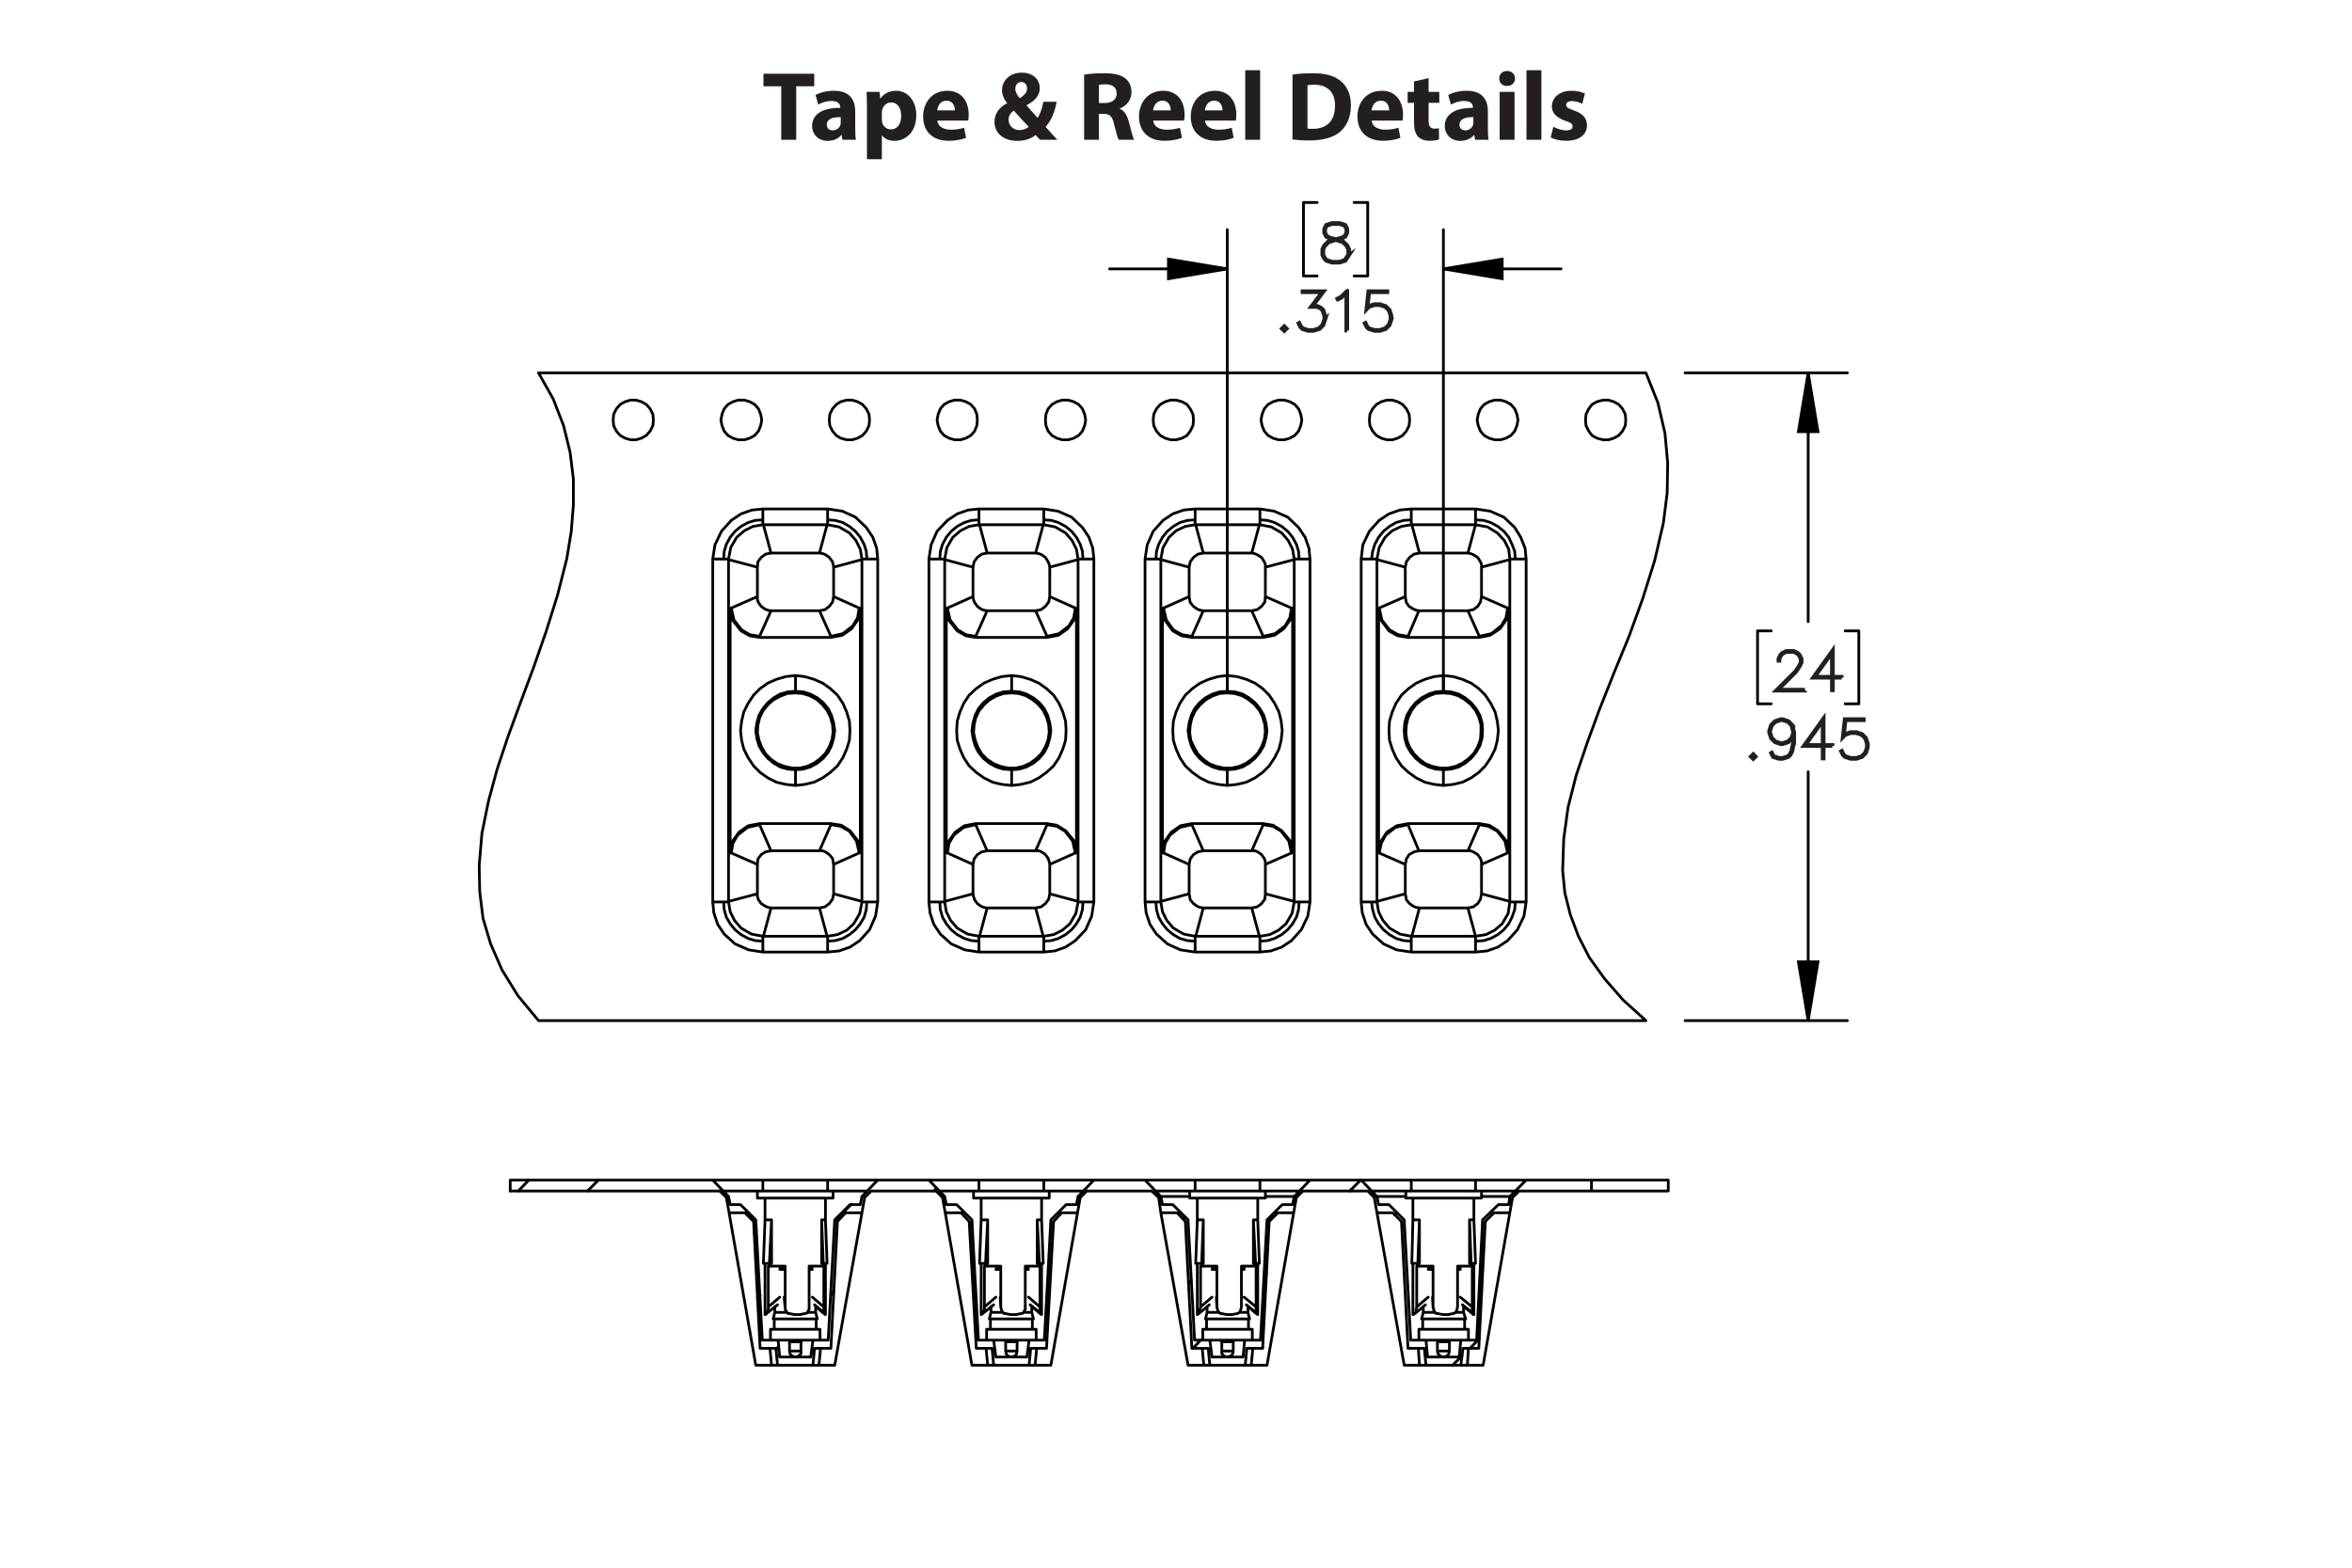 <?xml version="1.0" encoding="UTF-8"?><svg id="Layer_1" xmlns="http://www.w3.org/2000/svg" viewBox="0 0 432 288"><defs><style>.cls-1{fill:#231f20;}.cls-2{stroke-width:.5px;}.cls-2,.cls-3{stroke-linecap:round;stroke-linejoin:round;}.cls-2,.cls-3,.cls-4{fill:none;stroke:#000;}.cls-5{stroke:#231f20;stroke-width:.7px;}.cls-5,.cls-4{stroke-miterlimit:10;}.cls-3,.cls-4{stroke-width:.51px;}</style></defs><path class="cls-1" d="M143.489,15.849h-3.259v-2.305h9.327v2.305h-3.313v9.831h-2.754v-9.831Z"/><path class="cls-1" d="M154.74,25.68l-.162-.882h-.054c-.576.702-1.477,1.081-2.521,1.081-1.783,0-2.845-1.296-2.845-2.701,0-2.287,2.053-3.385,5.168-3.367v-.126c0-.468-.252-1.134-1.602-1.134-.9,0-1.855.306-2.431.666l-.504-1.765c.612-.342,1.818-.774,3.421-.774,2.935,0,3.871,1.728,3.871,3.799v3.061c0,.846.036,1.656.126,2.143h-2.466ZM154.416,21.52c-1.44-.018-2.557.324-2.557,1.386,0,.702.468,1.044,1.08,1.044.684,0,1.243-.45,1.422-1.008.036-.144.054-.306.054-.468v-.954Z"/><path class="cls-1" d="M159.238,19.828c0-1.152-.036-2.143-.072-2.953h2.377l.127,1.225h.036c.648-.936,1.657-1.423,2.935-1.423,1.927,0,3.655,1.675,3.655,4.483,0,3.205-2.035,4.718-3.998,4.718-1.062,0-1.891-.432-2.287-1.008h-.036v4.375h-2.737v-9.416ZM161.975,21.898c0,.216.018.414.054.576.18.738.81,1.296,1.603,1.296,1.188,0,1.891-.99,1.891-2.485,0-1.404-.63-2.466-1.855-2.466-.774,0-1.458.576-1.639,1.386-.036.144-.054.324-.054.486v1.206Z"/><path class="cls-1" d="M172.163,22.15c.09,1.135,1.206,1.675,2.485,1.675.936,0,1.692-.126,2.431-.36l.36,1.855c-.9.36-1.998.54-3.187.54-2.989,0-4.699-1.728-4.699-4.483,0-2.233,1.386-4.7,4.447-4.7,2.845,0,3.925,2.215,3.925,4.394,0,.468-.054.882-.09,1.08h-5.671ZM175.385,20.278c0-.666-.288-1.783-1.548-1.783-1.152,0-1.621,1.044-1.692,1.783h3.241Z"/><path class="cls-1" d="M191.01,25.68c-.252-.27-.504-.54-.792-.864-.792.612-1.891,1.062-3.331,1.062-2.935,0-4.231-1.747-4.231-3.439,0-1.602.918-2.754,2.305-3.475v-.072c-.522-.576-.918-1.477-.918-2.341,0-1.53,1.206-3.205,3.637-3.205,1.873,0,3.295,1.098,3.295,2.845,0,1.224-.72,2.269-2.394,3.115l-.018.072c.702.774,1.44,1.656,2.035,2.269.486-.756.864-1.873,1.026-2.953h2.449c-.324,1.837-.936,3.403-2.017,4.609.684.774,1.386,1.567,2.143,2.377h-3.187ZM188.94,23.285c-.756-.756-1.746-1.855-2.736-2.971-.504.36-.955.882-.955,1.675,0,1.026.774,1.908,2.017,1.908.72,0,1.315-.27,1.674-.612ZM186.491,16.299c0,.612.288,1.152.828,1.747.882-.612,1.332-1.081,1.332-1.783,0-.576-.342-1.206-1.062-1.206-.702,0-1.098.612-1.098,1.242Z"/><path class="cls-1" d="M199.126,13.706c.882-.144,2.196-.252,3.655-.252,1.801,0,3.061.27,3.925.954.72.576,1.116,1.422,1.116,2.539,0,1.548-1.098,2.61-2.143,2.989v.054c.846.342,1.315,1.152,1.621,2.269.378,1.368.756,2.953.99,3.421h-2.809c-.198-.342-.486-1.333-.846-2.827-.324-1.513-.847-1.927-1.963-1.945h-.828v4.771h-2.719v-11.974ZM201.845,18.928h1.08c1.369,0,2.179-.684,2.179-1.747,0-1.116-.756-1.674-2.017-1.692-.666,0-1.044.054-1.242.09v3.349Z"/><path class="cls-1" d="M211.816,22.15c.09,1.135,1.206,1.675,2.485,1.675.936,0,1.692-.126,2.431-.36l.36,1.855c-.901.36-1.999.54-3.188.54-2.989,0-4.699-1.728-4.699-4.483,0-2.233,1.386-4.7,4.447-4.7,2.845,0,3.926,2.215,3.926,4.394,0,.468-.055.882-.091,1.08h-5.671ZM215.039,20.278c0-.666-.288-1.783-1.548-1.783-1.152,0-1.621,1.044-1.692,1.783h3.241Z"/><path class="cls-1" d="M221.32,22.15c.09,1.135,1.206,1.675,2.484,1.675.936,0,1.693-.126,2.432-.36l.359,1.855c-.9.36-1.998.54-3.187.54-2.989,0-4.699-1.728-4.699-4.483,0-2.233,1.386-4.7,4.447-4.7,2.845,0,3.925,2.215,3.925,4.394,0,.468-.054.882-.09,1.08h-5.672ZM224.543,20.278c0-.666-.288-1.783-1.548-1.783-1.152,0-1.621,1.044-1.692,1.783h3.24Z"/><path class="cls-1" d="M228.718,12.896h2.736v12.784h-2.736v-12.784Z"/><path class="cls-1" d="M237.394,13.706c1.009-.162,2.323-.252,3.709-.252,2.305,0,3.8.414,4.97,1.296,1.261.936,2.053,2.431,2.053,4.573,0,2.323-.847,3.925-2.017,4.915-1.278,1.062-3.223,1.566-5.6,1.566-1.423,0-2.431-.09-3.115-.18v-11.919ZM240.148,23.609c.234.054.612.054.954.054,2.485.018,4.106-1.351,4.106-4.249.018-2.521-1.458-3.853-3.817-3.853-.612,0-1.008.054-1.242.108v7.94Z"/><path class="cls-1" d="M251.939,22.15c.09,1.135,1.206,1.675,2.484,1.675.936,0,1.692-.126,2.431-.36l.36,1.855c-.9.36-1.999.54-3.188.54-2.988,0-4.699-1.728-4.699-4.483,0-2.233,1.387-4.7,4.447-4.7,2.845,0,3.926,2.215,3.926,4.394,0,.468-.055.882-.091,1.08h-5.671ZM255.161,20.278c0-.666-.288-1.783-1.549-1.783-1.152,0-1.62,1.044-1.692,1.783h3.241Z"/><path class="cls-1" d="M262.397,14.354v2.521h1.962v2.017h-1.962v3.187c0,1.062.252,1.548,1.08,1.548.342,0,.612-.036.81-.072l.018,2.07c-.36.144-1.008.234-1.782.234-.883,0-1.621-.306-2.053-.756-.504-.522-.756-1.368-.756-2.611v-3.601h-1.171v-2.017h1.171v-1.909l2.683-.612Z"/><path class="cls-1" d="M270.947,25.68l-.162-.882h-.055c-.576.702-1.477,1.081-2.521,1.081-1.782,0-2.845-1.296-2.845-2.701,0-2.287,2.053-3.385,5.167-3.367v-.126c0-.468-.252-1.134-1.602-1.134-.9,0-1.855.306-2.432.666l-.504-1.765c.612-.342,1.818-.774,3.421-.774,2.936,0,3.871,1.728,3.871,3.799v3.061c0,.846.036,1.656.126,2.143h-2.466ZM270.623,21.52c-1.44-.018-2.557.324-2.557,1.386,0,.702.468,1.044,1.08,1.044.684,0,1.242-.45,1.422-1.008.036-.144.055-.306.055-.468v-.954Z"/><path class="cls-1" d="M278.272,14.426c0,.756-.576,1.369-1.477,1.369-.864,0-1.44-.612-1.423-1.369-.018-.792.559-1.386,1.44-1.386.883,0,1.44.594,1.459,1.386ZM275.445,25.68v-8.805h2.736v8.805h-2.736Z"/><path class="cls-1" d="M280.377,12.896h2.736v12.784h-2.736v-12.784Z"/><path class="cls-1" d="M285.309,23.285c.505.306,1.549.666,2.359.666.828,0,1.17-.288,1.17-.738s-.27-.666-1.296-1.008c-1.818-.612-2.522-1.603-2.503-2.647,0-1.638,1.404-2.881,3.583-2.881,1.026,0,1.944.234,2.484.504l-.485,1.891c-.397-.216-1.152-.504-1.909-.504-.666,0-1.044.271-1.044.72,0,.415.342.63,1.422,1.008,1.675.576,2.377,1.423,2.396,2.719,0,1.639-1.297,2.845-3.817,2.845-1.152,0-2.179-.252-2.845-.612l.485-1.962Z"/><path class="cls-5" d="M331.16,126.862h-4.941l3.523-3.505.669-1.008.332-.662v-.639l-.332-.648-.317-.321-.654-.327h-1.318l-.65.327-.322.321-.332.648v.322h-.151v-.36l.346-.71.36-.355.712-.35h1.398l.707.35.36.355.351.71v.719l-.351.695-.688,1.026-3.277,3.264h4.576v.147Z"/><path class="cls-5" d="M338.265,124.497h-1.622v2.299h-.156v-2.299h-3.477l3.633-5.066v4.911h1.622v.156ZM336.486,124.341v-4.423l-3.168,4.423h3.168Z"/><path class="cls-5" d="M322.46,138.992l-.445.435-.446-.435.446-.444.445.444ZM322.247,138.992l-.232-.231-.232.231.232.232.232-.232Z"/><path class="cls-5" d="M329.536,136.291l-.337,1.713-.351.695-.37.359-1.048.341h-.702l-1.067-.341-.351-.705.138-.081.332.653.972.326h.659l.991-.326.309-.322.332-.658.342-1.679v-1.211l-.194.582-.712.71-1.048.35h-.36l-1.048-.35-.712-.71-.346-1.045v-.359l.346-1.045.712-.705,1.048-.35h.36l1.048.35.712.705.346,1.386v1.717ZM329.385,134.583l-.332-1.315-.65-.653-.991-.327h-.322l-.991.327-.649.653-.332.984v.322l.332.988.649.648.991.331h.322l.991-.331.65-.648.332-.979Z"/><path class="cls-5" d="M336.565,137.033h-1.622v2.299h-.156v-2.299h-3.477l3.633-5.066v4.911h1.622v.156ZM334.786,136.877v-4.423l-3.168,4.423h3.168Z"/><path class="cls-5" d="M343.062,137.308l-.346,1.046-.712.705-1.048.341h-1.039l-1.048-.341-.37-.359-.341-.686.138-.076.336.667.314.322.991.326h1l.991-.326.65-.653.332-.989v-.658l-.332-.989-.65-.648-.991-.331h-1l-.991.331-.475.487.365-3.345h3.472v.156h-3.334l-.309,2.758.204-.194,1.048-.345h1.039l1.048.345.712.71.346,1.046v.7Z"/><path class="cls-5" d="M247.801,46.836l-.706,1.065-1.058.341h-1.381l-1.048-.341-.37-.359-.351-.705v-1.055l.351-.71.707-.695,1.081-.359-.731-.175-.711-.36-.355-.714v-.719l.355-.724,1.071-.35h1.381l1.066.35.36.724v.719l-.36.714-.711.36-.726.175.038.009,1.038.35.712.695.346.71v1.055ZM247.649,46.799v-.98l-.332-.648-.65-.662-1-.327-.322-.09-.318.09-1,.327-.655.662-.327.648v.98l.327.648.314.322.991.326h1.337l.982-.326.654-.97ZM247.308,42.73v-.644l-.322-.629-.973-.327h-1.337l-.973.327-.322.629v.644l.322.639.65.317.991.255.991-.255.649-.317.322-.639Z"/><path class="cls-5" d="M236.33,60.371l-.445.435-.445-.435.445-.444.445.444ZM236.117,60.371l-.232-.231-.232.231.232.232.232-.232Z"/><path class="cls-5" d="M243.402,58.687l-.346,1.046-.711.705-1.048.341h-1.038l-1.048-.341-.369-.359-.342-.686.138-.076.337.667.312.322.991.326h1l.99-.326.649-.653.332-.989v-.658l-.332-.989-.322-.307-.649-.331h-1.156l2.038-2.711h-3.579v-.156h3.892l-2.038,2.711h.882l.711.35.36.369.346,1.046v.7Z"/><path class="cls-5" d="M247.446,60.712h-.156v-6.94l-.892.904-.691.336-.076-.133.668-.34,1.038-1.027h.109v7.2Z"/><path class="cls-5" d="M255.566,58.687l-.346,1.046-.711.705-1.048.341h-1.038l-1.048-.341-.369-.359-.342-.686.138-.076.337.667.312.322.991.326h1l.99-.326.649-.653.332-.989v-.658l-.332-.989-.649-.648-.99-.331h-1l-.991.331-.474.487.364-3.345h3.471v.156h-3.333l-.308,2.758.203-.194,1.048-.345h1.038l1.048.345.711.71.346,1.046v.7Z"/><path class="cls-4" d="M265.114,49.4l10.8-1.8v3.6l-10.8-1.8M225.414,49.4l-10.8,1.8v-3.6l10.8,1.8M332.114,187.5l-1.8-10.8h3.6l-1.8,10.8M332.114,68.5l1.8,10.8h-3.6l1.8-10.8"/><line class="cls-3" x1="93.714" y1="218.8" x2="132.914" y2="218.8"/><path class="cls-3" d="M265.114,49.4h21.6M225.414,49.4h-21.6M265.114,127V42.2M225.414,127V42.2M251.214,50.7h-2.5M251.214,37.2v13.5M248.714,37.2h2.5M239.414,50.7h2.5M239.414,37.2v13.5M241.914,37.2h-2.5M332.114,187.5v-45.7M332.114,68.5v45.7M309.514,187.5h29.8M309.514,68.5h29.8M341.414,129.3h-2.5M341.414,115.9v13.4M338.914,115.9h2.5M322.814,129.3h2.5M322.814,115.9v13.4M325.314,115.9h-2.5"/><path d="M265.114,49.4l10.8-1.8v3.6M225.414,49.4l-10.8,1.8v-3.6M332.114,187.5l-1.8-10.8h3.6M332.114,68.5l1.8,10.8h-3.6"/><path class="cls-2" d="M265.114,127v.3M265.114,141.4v-.3M146.114,141.4v-.3M146.114,127v.3M225.414,127v.3M225.414,141.4v-.3M185.814,127v.3M185.814,141.4v-.3M258.214,134.6l.2,1.4.5,1.3.8,1.2,1,1,1.1.8,1.3.5,1.4.3h1.4l1.4-.3,1.3-.6,1.1-.8,1-1,.7-1.2.5-1.3.1-1.4v-1.4l-.4-1.4-.6-1.2-.9-1.1-1.1-.9-1.2-.7-1.4-.4-1.4-.1-1.4.1-1.3.5-1.2.7-1.1.9-.8,1.1-.6,1.3-.3,1.3-.1,1.4M139.114,134.6l.3,1.4.5,1.3.7,1.2,1,1,1.2.8,1.3.5,1.4.3h1.4l1.3-.3,1.3-.6,1.1-.8,1-1,.7-1.2.5-1.3.2-1.4-.1-1.4-.4-1.4-.6-1.2-.9-1.1-1-.9-1.3-.7-1.3-.4-1.4-.1-1.4.1-1.3.5-1.3.7-1,.9-.9,1.1-.6,1.3-.3,1.3-.1,1.4M218.514,134.6l.2,1.4.6,1.3.7,1.2,1,1,1.1.8,1.3.5,1.4.3h1.4l1.4-.3,1.3-.6,1.1-.8,1-1,.7-1.2.5-1.3.2-1.4-.1-1.4-.4-1.4-.6-1.2-.9-1.1-1.1-.9-1.2-.7-1.4-.4-1.4-.1-1.3.1-1.4.5-1.2.7-1,.9-.9,1.1-.6,1.3-.3,1.3-.1,1.4M178.814,134.6l.3,1.4.5,1.3.7,1.2,1,1,1.2.8,1.3.5,1.3.3h1.4l1.4-.3,1.3-.6,1.1-.8,1-1,.7-1.2.5-1.3.2-1.4-.1-1.4-.4-1.4-.6-1.2-.9-1.1-1.1-.9-1.2-.7-1.3-.4-1.4-.1-1.4.1-1.4.5-1.2.7-1,.9-.9,1.1-.6,1.3-.3,1.3-.1,1.4M258.114,109.6l.1.6.1.5.5.7.8.5.5.2.5.1M272.114,109.6l-.2,1-.5.8-.8.6-1,.2M232.414,109.6l-.1,1-.6.8-.8.6-1,.2M218.414,158.8l.2-1,.6-.8.8-.5,1-.2M218.414,109.6l.1.6.1.5.6.7.7.5.5.2.6.1M178.714,158.8l.2-1,.6-.8.8-.5,1-.2M258.114,158.8l.2-1,.5-.8.9-.5.9-.2M272.114,158.8v-.5l-.2-.6-.5-.7-.8-.5-.5-.2h-.5M232.414,158.8v-.5l-.2-.6-.5-.7-.7-.5-.5-.2h-.6M192.814,109.6l-.2,1-.6.8-.8.6-1,.2M139.114,158.8l.1-1,.6-.8.8-.5,1-.2M153.114,109.6l-.2,1-.6.8-.8.6-1,.2M178.714,109.6l.1.6.2.5.5.7.7.5.5.2.6.1M192.814,158.8l-.1-.5-.2-.6-.5-.7-.7-.5-.5-.2h-.6M139.114,109.6v.6l.2.5.5.7.7.5.5.2.6.1M153.114,158.8l-.1-.5-.1-.6-.6-.7-.7-.5-.5-.2h-.6M174.014,111.7l.5,2.2,1.4,1.8,1.5.9,1.8.3M265.114,141.4l-1.4-.1-1.3-.4-1.3-.7-1.1-.9-.9-1.1-.7-1.2-.4-1.4-.1-1.4.1-1.4.4-1.4.7-1.2.9-1.1,1.1-.9,1.3-.7,1.3-.4,1.4-.1M225.414,141.4l-1.4-.1-1.3-.4-1.3-.7-1.1-.9-.9-1.1-.6-1.2-.4-1.4-.2-1.4.2-1.4.4-1.4.6-1.2.9-1.1,1.1-.9,1.3-.7,1.3-.4,1.4-.1M134.314,111.7l.5,2.2,1.4,1.8,1.5.9,1.8.3M265.114,127v-2.9M265.114,127l1.4.1,1.4.4,1.2.7,1.1.9.9,1.1.7,1.2.4,1.4.1,1.4-.1,1.4-.4,1.4-.7,1.2-.9,1.1-1.1.9-1.2.7-1.4.4-1.4.1M265.114,144.3v-2.9M225.414,127v-2.9M225.414,127l1.4.1,1.4.4,1.2.7,1.1.9.9,1.1.7,1.2.4,1.4.2,1.4-.2,1.4-.4,1.4-.7,1.2-.9,1.1-1.1.9-1.2.7-1.4.4-1.4.1M225.414,144.3v-2.9M146.114,127l1.4.1,1.3.4,1.3.7,1.1.9.9,1.1.6,1.2.4,1.4.2,1.4-.2,1.4-.4,1.4-.6,1.2-.9,1.1-1.1.9-1.3.7-1.3.4-1.4.1M157.814,156.7l-.5-2.2-1.3-1.8-1.6-.9-1.8-.3M146.114,144.3v-2.9M146.114,141.4l-1.4-.1-1.4-.4-1.2-.7-1.1-.9-.9-1.1-.7-1.2-.4-1.4-.2-1.4.2-1.4.4-1.4.7-1.2.9-1.1,1.1-.9,1.2-.7,1.4-.4,1.4-.1M146.114,127v-2.9M185.814,141.4l-1.5-.1-1.3-.4-1.3-.7-1.1-.9-.9-1.1-.6-1.2-.4-1.4-.2-1.4.2-1.4.4-1.4.6-1.2.9-1.1,1.1-.9,1.3-.7,1.3-.4,1.5-.1M185.814,127v-2.9M185.814,127l1.4.1,1.3.4,1.3.7,1.1.9.9,1.1.6,1.2.4,1.4.2,1.4-.2,1.4-.4,1.4-.6,1.2-.9,1.1-1.1.9-1.3.7-1.3.4-1.4.1M185.814,144.3v-2.9M213.714,111.7l.5,2.2,1.3,1.8,1.6.9,1.8.3M253.314,111.7l.5,2.2,1.4,1.8,1.6.9,1.8.3M276.914,156.7l-.5-2.2-1.4-1.8-1.6-.9-1.7-.3M237.214,156.7l-.5-2.2-1.4-1.8-1.5-.9-1.8-.3M197.514,156.7l-.5-2.2-1.4-1.8-1.5-.9-1.8-.3M232.014,116.9l2.2-.5,1.8-1.4.9-1.5.3-1.8M192.314,116.9l2.2-.5,1.8-1.4.9-1.5.3-1.8M218.914,151.5l-2.2.5-1.8,1.4-.9,1.5-.3,1.8M258.614,151.5l-2.3.5-1.8,1.4-.8,1.5-.4,1.8M271.714,116.9l2.2-.5,1.8-1.4.9-1.5.3-1.8M181.314,112.2h8.9M181.314,112.2l-2.1,4.7M179.214,116.9v.2M192.314,116.9v.2M192.314,116.9l-2.1-4.7M265.114,144.3l1.8-.2,1.7-.4,1.6-.8,1.4-1,1.2-1.2,1-1.5.8-1.6.4-1.6.2-1.8-.2-1.7-.4-1.7-.8-1.6-1-1.5-1.2-1.2-1.4-1-1.6-.7-1.7-.5-1.8-.2M265.114,124.1l-1.7.2-1.7.5-1.6.7-1.4,1-1.3,1.2-1,1.5-.7,1.6-.5,1.7-.1,1.7.1,1.8.5,1.6.7,1.6,1,1.5,1.3,1.2,1.4,1,1.6.8,1.7.4,1.7.2M258.614,151.3l-2.1.4-1.8,1.2-1.1,1.7-.4,2.1M277.114,156.7l-.5-2.3-1.5-1.8-1.6-1-1.8-.3M271.714,117.1l2-.4,1.8-1.2,1.2-1.7.4-2.1M253.214,111.7l.5,2.3,1.4,1.9,1.6.9,1.9.3M141.614,156.3h8.9M150.514,156.3l2.1-4.8M152.614,151.5v-.2M139.514,151.5l2.1,4.8M260.614,112.2h9M260.614,112.2l-2,4.7M258.614,116.9v.2M258.614,117.1h13.1M271.714,116.9v.2M271.714,116.9l-2.1-4.7M141.614,112.2h8.9M141.614,112.2l-2.1,4.7M139.514,116.9v.2M152.614,116.9l-2.1-4.7M221.014,112.2h8.9M221.014,112.2l-2.1,4.7M218.914,116.9v.2M232.014,116.9v.2M232.014,116.9l-2.1-4.7M181.314,156.3h8.9M190.214,156.3l2.1-4.8M192.314,151.5v-.2M179.214,151.5l2.1,4.8M146.114,144.3l1.7-.2,1.7-.4,1.6-.8,1.4-1,1.3-1.2,1-1.5.7-1.6.5-1.6.1-1.8-.1-1.7-.5-1.7-.7-1.6-1-1.5-1.3-1.2-1.4-1-1.6-.7-1.7-.5-1.7-.2M146.114,124.1l-1.8.2-1.7.5-1.6.7-1.4,1-1.2,1.2-1,1.5-.8,1.6-.4,1.7-.2,1.7.2,1.8.4,1.6.8,1.6,1,1.5,1.2,1.2,1.4,1,1.6.8,1.7.4,1.8.2M152.614,151.3h-13.1M158.014,156.7l-.5-2.3-1.4-1.8-1.6-1-1.9-.3M139.514,117.1h13.1M134.114,111.7l.5,2.3,1.5,1.9,1.6.9,1.8.3M260.614,156.3h9M269.614,156.3l2.1-4.8M271.714,151.5v-.2M271.714,151.3h-13.1M258.614,151.5v-.2M258.614,151.5l2,4.8M179.214,151.5v-.2M179.214,151.5l-2.2.5-1.8,1.4-.9,1.5-.3,1.8M152.614,116.9v.2M152.614,117.1l2.1-.4,1.7-1.2,1.2-1.7.4-2.1M152.614,116.9l2.2-.5,1.8-1.4.9-1.5.3-1.8M185.814,144.3l1.7-.2,1.7-.4,1.6-.8,1.4-1,1.3-1.2,1-1.5.7-1.6.5-1.6.1-1.8-.1-1.7-.5-1.7-.7-1.6-1-1.5-1.3-1.2-1.4-1-1.6-.7-1.7-.5-1.7-.2M185.814,124.1l-1.8.2-1.7.5-1.6.7-1.4,1-1.3,1.2-1,1.5-.7,1.6-.5,1.7-.1,1.7.1,1.8.5,1.6.7,1.6,1,1.5,1.3,1.2,1.4,1,1.6.8,1.7.4,1.8.2M179.214,151.3l-2.1.4-1.7,1.2-1.2,1.7-.4,2.1M192.314,151.3h-13.1M197.714,156.7l-.5-2.3-1.5-1.8-1.6-1-1.8-.3M192.314,117.1l2.1-.4,1.7-1.2,1.2-1.7.4-2.1M179.214,117.1h13.1M173.814,111.7l.5,2.3,1.5,1.9,1.6.9,1.8.3M221.014,156.3h8.9M229.914,156.3l2.1-4.8M232.014,151.5v-.2M218.914,151.5v-.2M218.914,151.5l2.1,4.8M139.514,151.5v-.2M139.514,151.3l-2.1.4-1.7,1.2-1.2,1.7-.4,2.1M139.514,151.5l-2.2.5-1.8,1.4-.9,1.5-.3,1.8M225.414,144.3l1.8-.2,1.7-.4,1.6-.8,1.4-1,1.2-1.2,1-1.5.8-1.6.4-1.6.2-1.8-.2-1.7-.4-1.7-.8-1.6-1-1.5-1.2-1.2-1.4-1-1.6-.7-1.7-.5-1.8-.2M225.414,124.1l-1.7.2-1.7.5-1.6.7-1.4,1-1.3,1.2-1,1.5-.7,1.6-.5,1.7-.1,1.7.1,1.8.5,1.6.7,1.6,1,1.5,1.3,1.2,1.4,1,1.6.8,1.7.4,1.7.2M218.914,151.3l-2.1.4-1.7,1.2-1.2,1.7-.4,2.1M232.014,151.3h-13.1M237.414,156.7l-.5-2.3-1.5-1.8-1.6-1-1.8-.3M232.014,117.1l2.1-.4,1.7-1.2,1.2-1.7.4-2.1M218.914,117.1h13.1M213.514,111.7l.5,2.3,1.4,1.9,1.6.9,1.9.3M260.714,166.8h8.9M197.514,156.7h.2M192.814,158.8l4.7-2.1M192.814,164.2v-5.4M192.814,109.6v-5.4M197.514,111.7l-4.7-2.1M197.514,111.7h.2M197.714,111.7v45M271.014,172l-1.4-5.2M272.114,164.2l-.2,1-.5.8-.8.6-1,.2M232.414,164.2l-.1,1-.6.8-.8.6-1,.2M231.314,172l-1.4-5.2M221.014,166.8h8.9M218.414,104.2l.2-1,.6-.8.8-.6,1-.2M260.714,101.6h8.9M178.714,104.2l.2-1,.6-.8.8-.6,1-.2M153.114,164.2l-.2,1-.6.8-.8.6-1,.2M139.114,104.2l.1-1,.6-.8.8-.6,1-.2M259.314,96.4l1.4,5.2M258.114,104.2l.2-1,.6-.8.8-.6,1-.2M219.614,96.4l1.4,5.2M221.014,101.6h8.9M198.014,165.6l-5.2-1.4M192.814,164.2l-.2,1-.6.8-.8.6-1,.2M140.214,96.4l1.4,5.2M141.614,101.6h8.9M151.914,172l-1.4-5.2M141.614,166.8h8.9M150.514,101.6l1.4-5.2M153.114,104.2l-.1-.5-.1-.5-.6-.8-.7-.5-.5-.2-.6-.1M141.614,166.8l-1.4,5.2M139.114,164.2v.5l.2.6.5.7.8.5.5.2.5.1M192.814,104.2l5.2-1.4M192.814,104.2l-.1-.5-.2-.5-.5-.8-.7-.5-.5-.2-.6-.1M190.214,101.6l1.4-5.2M179.914,96.4l1.4,5.2M181.314,101.6h8.9M157.814,156.7h.2M153.114,158.8l4.7-2.1M153.114,164.2v-5.4M158.314,165.6l-5.2-1.4M153.114,104.2l5.2-1.4M153.114,109.6v-5.4M157.814,111.7l-4.7-2.1M157.814,111.7h.2M158.014,111.7v45M178.714,109.6l-4.7,2.1M178.714,109.6v-5.4M173.514,102.8l5.2,1.4M178.714,164.2v-5.4M174.014,156.7l4.7,2.1M174.014,156.7h-.2M173.814,111.7v45M174.014,111.7h-.2M139.114,109.6l-4.8,2.1M139.114,109.6v-5.4M133.814,102.8l5.3,1.4M139.114,164.2l-5.3,1.4M139.114,164.2v-5.4M134.314,156.7l4.8,2.1M134.314,156.7h-.2M134.114,111.7v45M134.314,111.7h-.2M191.614,172l-1.4-5.2M181.314,166.8h8.9M178.714,164.2l-5.2,1.4M181.314,166.8l-1.4,5.2M178.714,164.2l.1.5.2.6.5.7.7.5.5.2.6.1M269.614,101.6l1.4-5.2M272.114,104.2v-.5l-.2-.5-.5-.8-.8-.5-.5-.2-.5-.1M276.914,156.7h.2M272.114,158.8l4.8-2.1M272.114,164.2v-5.4M277.314,165.6l-5.2-1.4M272.114,104.2l5.2-1.4M272.114,109.6v-5.4M276.914,111.7l-4.8-2.1M276.914,111.7h.2M277.114,111.7v45M237.214,156.7h.2M232.414,158.8l4.8-2.1M232.414,164.2v-5.4M237.714,165.6l-5.3-1.4M232.414,109.6v-5.4M237.214,111.7l-4.8-2.1M237.214,111.7h.2M237.414,111.7v45M221.014,166.8l-1.4,5.2M218.414,164.2l.1.5.1.6.6.7.7.5.5.2.6.1M232.414,104.2l5.3-1.4M229.914,101.6l1.4-5.2M232.414,104.2v-.5l-.2-.5-.5-.8-.8-.5-.5-.2-.5-.1M218.414,109.6l-4.7,2.1M218.414,109.6v-5.4M213.214,102.8l5.2,1.4M218.414,164.2l-5.2,1.4M218.414,164.2v-5.4M213.714,156.7l4.7,2.1M213.714,156.7h-.2M213.514,111.7v45M213.714,111.7h-.2M260.714,166.8l-1.4,5.2M258.114,164.2l.1.5.1.6.6.7.7.5.5.2.6.1M258.114,109.6l-4.8,2.1M258.114,109.6v-5.4M252.914,102.8l5.2,1.4M258.114,164.2l-5.2,1.4M258.114,164.2v-5.4M253.314,156.7l4.8,2.1M253.314,156.7h-.1M253.214,111.7v45M253.314,111.7h-.1M277.314,102.7l-.2-1.8-.8-1.6-1.3-1.4-1.8-1.1-2.2-.4M237.714,102.7l-.3-1.8-.8-1.6-1.2-1.4-1.9-1.1-2.1-.4M179.814,96.4l-1.8.3-1.6.8-1.4,1.2-1.1,1.9-.4,2.1M140.114,96.4l-1.8.3-1.6.8-1.4,1.2-1.1,1.9-.4,2.1M198.014,102.7l-.3-1.8-.8-1.6-1.2-1.4-1.9-1.1-2.1-.4M158.314,102.7l-.3-1.8-.8-1.6-1.2-1.4-1.9-1.1-2.1-.4M173.514,165.7l.3,1.8.8,1.6,1.2,1.4,1.9,1.1,2.1.4M213.214,165.7l.3,1.8.8,1.6,1.2,1.4,1.9,1.1,2.1.4M252.914,165.7l.3,1.8.8,1.6,1.2,1.4,1.9,1.1,2.1.4M152.014,172l1.8-.3,1.7-.8,1.3-1.2,1.1-1.9.4-2.1M271.014,172l1.9-.3,1.6-.8,1.4-1.2,1.1-1.9.3-2.1M133.814,165.7l.3,1.8.8,1.6,1.2,1.4,1.9,1.1,2.1.4M191.714,172l1.8-.3,1.6-.8,1.4-1.2,1.1-1.9.4-2.1M231.414,172l1.8-.3,1.6-.8,1.4-1.2,1.1-1.9.4-2.1M259.214,96.4l-1.8.3-1.7.8-1.3,1.2-1.1,1.9-.4,2.1M219.514,96.4l-1.8.3-1.7.8-1.3,1.2-1.1,1.9-.4,2.1M291.214,77.2l.1,1,.5,1,.6.8.9.5,1.1.3h1l1-.3.9-.5.7-.8.5-1,.1-1M271.314,77.2l.2,1,.4,1,.7.8.9.5,1,.3h1.1l1-.3.9-.5.7-.8.4-1,.2-1M298.614,77.2l-.1-1.1-.5-1-.7-.8-.9-.5-1-.3h-1l-1.1.3-.9.5-.6.8-.5,1-.1,1.1M120.014,77.2l-.1-1.1-.5-1-.7-.8-.9-.5-1-.3h-1l-1,.3-.9.5-.7.8-.5,1-.1,1.1M132.414,77.2l.2,1,.4,1,.7.8.9.5,1,.3h1.1l1-.3.9-.5.7-.8.4-1,.2-1M251.514,77.2l.1,1,.5,1,.7.8.9.5,1,.3h1l1-.3.9-.5.7-.8.5-1,.1-1M211.814,77.2l.1,1,.5,1,.7.8.9.5,1,.3h1l1.1-.3.9-.5.6-.8.5-1,.1-1M219.214,77.2l-.1-1.1-.5-1-.6-.8-.9-.5-1.1-.3h-1l-1,.3-.9.5-.7.8-.5,1-.1,1.1M98.914,187.5h203.4M112.614,77.2l.1,1,.5,1,.7.8.9.5,1,.3h1l1-.3.9-.5.7-.8.5-1,.1-1M278.814,77.2l-.2-1.1-.4-1-.7-.8-.9-.5-1-.3h-1.1l-1,.3-.9.5-.7.8-.4,1-.2,1.1M258.914,77.2l-.1-1.1-.5-1-.7-.8-.9-.5-1-.3h-1l-1,.3-.9.5-.7.8-.5,1-.1,1.1M98.914,68.5l2.7,4.8,1.9,4.9,1.2,4.9.6,4.9v4.8l-.4,4.9-.8,4.9-1.7,6.7-2.1,6.7-2.3,6.6-2.5,6.7-2.2,6-2,6-1.6,5.9-1.2,5.9-.5,5.9.1,4.8.6,4.9,1.4,4.7,2.1,4.8,2.9,4.7,3.8,4.6M231.614,77.2l.2,1,.4,1,.7.8.9.5,1,.3h1.1l1-.3.9-.5.7-.8.4-1,.2-1M139.914,77.2l-.2-1.1-.4-1-.7-.8-.9-.5-1-.3h-1.1l-1,.3-.9.5-.7.8-.4,1-.2,1.1M239.114,77.2l-.2-1.1-.4-1-.7-.8-.9-.5-1-.3h-1.1l-1,.3-.9.5-.7.8-.4,1-.2,1.1M302.314,187.5l-4.2-3.8-3.4-3.9-2.8-3.9-2-3.9-1.5-4-1-4-.4-4.1.2-5.8.8-5.8,1.5-5.9,2-5.9,2.2-6,2.7-6.8,2.8-6.8,2.5-6.9,2.2-7,1.6-6.9.7-5.5.1-5.5-.5-5.5-1.3-5.6-2.2-5.5M152.314,77.2l.1,1,.5,1,.7.8.8.5,1.1.3h1l1-.3.9-.5.7-.8.5-1,.1-1M192.014,77.2l.1,1,.4,1,.7.8.9.5,1,.3h1.1l1-.3.9-.5.7-.8.4-1,.2-1M199.414,77.2l-.2-1.1-.4-1-.7-.8-.9-.5-1-.3h-1.1l-1,.3-.9.5-.7.8-.4,1-.1,1.1M172.114,77.2l.2,1,.4,1,.7.8.9.5,1,.3h1.1l1-.3.9-.5.7-.8.4-1,.1-1M179.514,77.2l-.1-1.1-.4-1-.7-.8-.9-.5-1-.3h-1.1l-1,.3-.9.5-.7.8-.4,1-.2,1.1M159.714,77.2l-.1-1.1-.5-1-.7-.8-.9-.5-1-.3h-1l-1.1.3-.8.5-.7.8-.5,1-.1,1.1M302.314,68.5H98.914M179.814,93.5h11.9M179.814,96.4v-.9M179.814,96.4h.1M179.914,96.4h11.7M191.714,96.4h-.1M191.714,96.4v-.9M200.914,102.7v63M198.014,102.7h.9M198.014,102.8h0v-.1M198.014,102.8v62.8M198.014,165.6h0v.1M198.014,165.7h.9M240.614,102.7v63M237.714,102.7h.9M237.714,102.8h0v-.1M237.714,102.8v62.8M237.714,165.6h0v.1M237.714,165.7h.9M161.214,165.7l-.4,2.6-1.1,2.5-1.8,2-1.8,1.2-2,.7-2.1.2M152.014,172.9l1.4-.1,1.4-.4,1.2-.7,1.1-.9.9-1.1.7-1.2.4-1.4.1-1.4M280.314,102.7v63M277.314,102.7h1M277.314,102.8h0v-.1M277.314,102.8v62.8M277.314,165.6h0v.1M277.314,165.7h1M231.414,174.9h-11.9M231.414,172v.9M231.414,172h-.1M219.614,172h11.7M219.514,172h.1M219.514,172v.9M191.714,174.9h-11.9M191.714,172v.9M191.714,172h-.1M179.914,172h11.7M179.814,172h.1M179.814,172v.9M219.514,93.5h11.9M219.514,96.4v-.9M219.514,96.4h.1M219.614,96.4h11.7M231.414,96.4h-.1M231.414,96.4v-.9M210.314,165.7v-63M213.214,165.7h-.9M213.214,165.6h0v.1M213.214,102.8v62.8M213.214,102.8h0v-.1M213.214,102.7h-.9M179.814,93.5v2M170.614,102.7l.4-2.6,1.1-2.5,1.9-2,1.8-1.2,2-.7,2-.2M179.814,95.5l-1.4.1-1.3.4-1.3.7-1.1.9-.9,1.1-.7,1.3-.4,1.3-.1,1.4M152.014,93.5l2.7.4,2.4,1.1,2,1.9,1.2,1.8.7,2,.2,2M159.214,102.7l-.1-1.4-.4-1.3-.7-1.3-.9-1.1-1.1-.9-1.2-.7-1.4-.4-1.4-.1M140.114,174.9l-2.6-.4-2.5-1.1-2-1.8-1.2-1.8-.7-2.1-.2-2M132.914,165.7l.1,1.4.4,1.4.7,1.2.9,1.1,1.1.9,1.3.7,1.3.4,1.4.1M170.614,165.7v-63M173.514,165.7h-.9M173.514,165.6h0v.1M173.514,102.8v62.8M173.514,102.8h0v-.1M173.514,102.7h-.9M170.614,102.7h2M161.214,102.7v63M161.214,102.7h-2M158.314,102.7h.9M158.314,102.8h0v-.1M158.314,102.8v62.8M158.314,165.6h0v.1M158.314,165.7h.9M161.214,165.7h-2M140.114,93.5h11.9M140.114,96.4v-.9M140.114,96.4h.1M140.214,96.4h11.7M152.014,96.4h-.1M152.014,96.4v-.9M152.014,93.5v2M259.214,93.5h11.8M259.214,96.4v-.9M259.214,96.4h.1M259.314,96.4h11.7M271.014,96.4h0M271.014,96.4v-.9M152.014,174.9h-11.9M152.014,174.9v-2M152.014,172v.9M152.014,172h-.1M140.214,172h11.7M140.114,172h.1M140.114,172v.9M140.114,174.9v-2M170.614,165.7h2M179.814,174.9l-2.6-.4-2.5-1.1-2-1.8-1.2-1.8-.7-2.1-.2-2M179.814,174.9v-2M172.614,165.7l.1,1.4.4,1.4.7,1.2.9,1.1,1.1.9,1.3.7,1.3.4,1.4.1M140.114,93.5v2M130.914,102.7l.4-2.6,1.2-2.5,1.8-2,1.8-1.2,2-.7,2-.2M140.114,95.5l-1.4.1-1.3.4-1.3.7-1.1.9-.9,1.1-.7,1.3-.4,1.3-.1,1.4M130.914,165.7v-63M130.914,165.7h2M133.814,165.7h-.9M133.814,165.6h0v.1M133.814,102.8v62.8M133.814,102.8h0v-.1M133.814,102.7h-.9M130.914,102.7h2M271.014,174.9h-11.8M271.014,172v.9M271.014,172h0M259.314,172h11.7M259.214,172h.1M259.214,172v.9M250.014,165.7v-63M252.914,165.7h-1M252.914,165.6h0v.1M252.914,102.8v62.8M252.914,102.8h0v-.1M252.914,102.7h-1M280.314,102.7h-2M271.014,93.5l2.7.4,2.5,1.1,2,1.9,1.1,1.8.8,2,.2,2M271.014,93.5v2M278.314,102.7l-.1-1.4-.5-1.3-.6-1.3-.9-1.1-1.1-.9-1.3-.7-1.3-.4-1.5-.1M240.614,102.7h-2M231.414,93.5l2.6.4,2.5,1.1,2,1.9,1.2,1.8.7,2,.2,2M231.414,93.5v2M238.614,102.7l-.1-1.4-.4-1.3-.7-1.3-.9-1.1-1.1-.9-1.3-.7-1.3-.4-1.4-.1M200.914,102.7h-2M191.714,93.5l2.6.4,2.5,1.1,2,1.9,1.2,1.8.7,2,.2,2M191.714,93.5v2M198.914,102.7l-.1-1.4-.4-1.3-.7-1.3-.9-1.1-1.1-.9-1.3-.7-1.3-.4-1.4-.1M219.514,93.5v2M210.314,102.7l.4-2.6,1.1-2.5,1.8-2,1.8-1.2,2-.7,2.1-.2M210.314,102.7h2M219.514,95.5l-1.4.1-1.4.4-1.2.7-1.1.9-.9,1.1-.7,1.3-.4,1.3-.1,1.4M259.214,93.5v2M250.014,102.7l.3-2.6,1.2-2.5,1.8-2,1.8-1.2,2-.7,2.1-.2M250.014,102.7h1.9M259.214,95.5l-1.4.1-1.4.4-1.2.7-1.1.9-.9,1.1-.7,1.3-.4,1.3-.2,1.4M231.414,174.9v-2M240.614,165.7l-.4,2.6-1.2,2.5-1.8,2-1.8,1.2-2,.7-2,.2M240.614,165.7h-2M231.414,172.9l1.4-.1,1.3-.4,1.3-.7,1.1-.9.9-1.1.7-1.2.4-1.4.1-1.4M271.014,174.9v-2M280.314,165.7l-.4,2.6-1.2,2.5-1.8,2-1.8,1.2-2,.7-2.1.2M280.314,165.7h-2M271.014,172.9l1.5-.1,1.3-.4,1.3-.7,1.1-.9.9-1.1.6-1.2.5-1.4.1-1.4M191.714,174.9v-2M200.914,165.7l-.4,2.6-1.1,2.5-1.9,2-1.8,1.2-2,.7-2,.2M200.914,165.7h-2M191.714,172.9l1.4-.1,1.3-.4,1.3-.7,1.1-.9.9-1.1.7-1.2.4-1.4.1-1.4M210.314,165.7h2M219.514,174.9l-2.7-.4-2.4-1.1-2-1.8-1.2-1.8-.7-2.1-.2-2M219.514,174.9v-2M212.314,165.7l.1,1.4.4,1.4.7,1.2.9,1.1,1.1.9,1.2.7,1.4.4,1.4.1M250.014,165.7h1.9M259.214,174.9l-2.7-.4-2.4-1.1-2-1.8-1.2-1.8-.7-2.1-.2-2M259.214,174.9v-2M251.914,165.7l.2,1.4.4,1.4.7,1.2.9,1.1,1.1.9,1.2.7,1.4.4,1.4.1"/><path class="cls-3" d="M107.914,218.8l2-2M178.114,225l.4-.5M256.214,223.2l.4-.4M231.814,247.7l.1-.2M228.614,250.8h.1M95.214,218.8l1.9-2M171.514,218.8l.5-.5M152.614,237.8l.5-.6M142.514,247.8l.5-.4M247.914,218.8l2-2M232.114,234.6l.5-.5M219.114,247.7l1.4-1.5M153.314,224.3l3-3M139.114,238.5l.5-.5M218.314,235.7l.5-.5M138.514,226.4l.4-.4M217.314,223.9l.4-.3M270.014,247.7l1.7-1.8M266.814,250.8l1.7-1.7"/><path class="cls-2" d="M268.814,240l1.6,1.3M268.214,238.3l2.2,1.8M260.214,240.1l2.1-1.8M263.114,238.3l.1,1.8M149.814,240l1.5,1.3M149.214,238.3l2.1,1.8M141.114,240.1l2.1-1.8M144.014,238.3l.2,1.8M229.214,240l1.5,1.3M228.514,238.3l2.2,1.8M220.514,240.1l2.1-1.8M223.414,238.3l.1,1.8M189.514,240l1.5,1.3M188.914,238.3l2.1,1.8M180.814,240.1l2.1-1.8M183.714,238.3l.1,1.8M224.414,248.2h2.1M224.414,246.5h2.1M145.014,248.2h2.1M145.014,246.5h2.1M264.014,248.2h2.2M264.014,246.5h2.2M184.714,248.2h2.1M184.714,246.5h2.1M181.414,250.8l-.3-3.1M190.414,247.7l-.3,3.1M150.714,247.7l-.3,3.1M141.714,250.8l-.3-3.1M221.114,250.8l-.3-3.1M230.114,247.7l-.3,3.1M260.714,250.8l-.2-3.1M269.714,247.7l-.2,3.1M270.614,241.3l-2-1.6M271.014,232.1h-.8M270.214,232.1l-.3-8M270.214,232.1h-.3M260.714,232.1h-.3M260.414,232.1h-1.1M260.414,232.1l.3-8M267.914,232.6v.2M268.214,233.1v-.5M262.414,233.1v-.5M263.114,232.6v.5M263.114,238.4v-.1M266.914,241.3l-.9.2h-1l-1-.2M267.714,240.1l-.1.4-.1.4-.3.3-.2.1h-.1M267.714,232.6v7.5M270.414,232.6h-2.7M270.414,240.1v-7.5M270.614,241.3l-.1-.1v-.2l-.1-.4v-.5M270.414,241.3l.2.2h.1l-.1-.2M259.814,241.3l-.2.2h-.1M260.214,240.1l-.1.4v.4l-.1.3-.1.1h-.1M260.214,232.6v7.5M263.214,232.6h-3M263.214,240.1v-7.5M264.014,241.3h-.2l-.2-.1-.2-.3-.1-.4-.1-.4M270.714,224.1h-.8M269.914,224.1v8M260.714,224.1h-1.2M260.714,232.1v-8M272.114,220.1h-13.9M258.214,220.1h0M258.214,218.8h13.9M151.514,241.3l-1.9-1.6M151.914,232.1h-.7M151.214,232.1l-.3-8M151.214,232.1h-.3M141.714,232.1h-.4M141.314,232.1h-1.1M141.314,232.1l.4-8M148.814,232.6v.2M149.114,233.1v-.5M143.314,233.1v-.5M144.014,232.6v.5M144.014,238.4v-.1M147.914,241.3l-1,.2h-1l-1-.2M148.614,240.1v.4l-.2.4-.2.3-.2.1h-.1M148.614,232.6v7.5M151.314,232.6h-2.7M151.314,240.1v-7.5M151.514,241.3v-.1l-.1-.2-.1-.4v-.5M151.314,241.3l.3.2-.1-.2M140.814,241.3l-.2.2h-.1M141.114,240.1v.4l-.1.4-.1.3-.1.1M141.114,232.6v7.5M144.214,232.6h-3.1M144.214,240.1v-7.5M144.914,241.3h-.2l-.1-.1-.2-.3-.2-.4v-.4M151.614,224.1h-.7M150.914,224.1v8M141.714,224.1h-1.2M141.714,232.1v-8M153.014,220.1h-13.9M139.114,220.1h0M139.114,218.8h13.9M230.914,241.3l-2-1.6M231.314,232.1h-.7M230.614,232.1l-.4-8M230.614,232.1h-.4M221.014,232.1h-.3M220.714,232.1h-1.1M220.714,232.1l.3-8M228.214,232.6v.2M228.514,233.1v-.5M222.714,233.1v-.5M223.414,232.6v.5M223.414,238.4v-.1M227.314,241.3l-1,.2h-1l-1-.2M228.014,240.1l-.1.4-.1.4-.3.3-.2.1M228.014,232.6v7.5M230.714,232.6h-2.7M230.714,240.1v-7.5M230.914,241.3l-.1-.1v-.2l-.1-.4v-.5M230.714,241.3l.3.2-.1-.2M220.214,241.3l-.3.2M220.514,240.1l-.1.4v.4l-.1.3-.1.1M220.514,232.6v7.5M223.514,232.6h-3M223.514,240.1v-7.5M224.314,241.3h-.2l-.1-.1-.3-.3-.1-.4-.1-.4M231.014,224.1h-.8M230.214,224.1v8M221.014,224.1h-1.1M221.014,232.1v-8M232.414,220.1h-13.9M218.514,220.1h0M218.514,218.8h13.9M191.214,241.3l-2-1.6M191.614,232.1h-.7M190.914,232.1l-.4-8M190.914,232.1h-.4M181.414,232.1h-.4M181.014,232.1h-1.1M181.014,232.1l.4-8M188.514,232.6v.2M188.814,233.1v-.5M183.014,233.1v-.5M183.714,232.6v.5M183.714,238.4v-.1M187.614,241.3l-1,.2h-1l-1-.2M188.314,240.1v.4l-.2.4-.2.3-.2.1h-.1M188.314,232.6v7.5M191.014,232.6h-2.7M191.014,240.1v-7.5M191.214,241.3v-.1l-.1-.2-.1-.4v-.5M191.014,241.3l.3.2-.1-.2M180.514,241.3l-.3.2M180.814,240.1v.4l-.1.4-.1.3-.1.1M180.814,232.6v7.5M183.814,232.6h-3M183.814,240.1v-7.5M184.614,241.3h-.2l-.1-.1-.3-.3-.1-.4-.1-.4M191.314,224.1h-.8M190.514,224.1v8M181.414,224.1h-1.2M181.414,232.1v-8M192.714,220.1h-13.9M178.814,220.1h0M178.814,218.8h13.9M183.714,232.8h-.7M188.814,232.8h-.5M183.714,233.2h-.8M188.914,233.2h-.6M189.814,242.3h-8.1M189.514,241.1h0M184.214,241.1h-2.2M189.514,241.1h-1.5M190.314,246.2h-9.1M190.314,244.2h-9.1M263.114,232.8h-.7M268.214,232.8h-.5M263.114,233.2h-.8M268.214,233.2h-.5M269.214,242.3h-8.1M268.814,241.1h0M263.614,241.1h-2.2M268.814,241.1h-1.5M269.714,246.2h-9.1M269.714,244.2h-9.1M223.414,232.8h-.7M228.514,232.8h-.5M223.414,233.2h-.8M228.514,233.2h-.5M229.514,242.3h-8.1M229.214,241.1h-.1M223.914,241.1h-2.2M229.114,241.1h-1.5M230.014,246.2h-9.1M230.014,244.2h-9.1M144.014,232.8h-.7M149.114,232.8h-.5M144.014,233.2h-.8M149.214,233.2h-.6M150.114,242.3h-8.1M149.814,241.1h0M144.514,241.1h-2.2M149.814,241.1h-1.5M150.614,246.2h-9.1M150.614,244.2h-9.1M219.514,216.8h11.9M140.114,216.8h11.9M179.814,216.8h11.9M259.214,216.8h11.8M210.314,216.8h9.2M219.514,216.8v2M250.014,216.8h9.2M259.214,216.8v2M152.014,216.8h9.2M152.014,216.8v2M159.214,218.8h-7.2M170.614,216.8h9.2M179.814,216.8v2M179.814,218.8h-7.2M130.914,216.8h9.2M140.114,216.8v2M140.114,218.8h-7.2M219.514,218.8h-7.2M259.214,218.8h-7.3M271.014,216.8h9.3M271.014,216.8v2M278.314,218.8h-7.3M231.414,216.8h9.2M231.414,216.8v2M238.614,218.8h-7.2M191.714,216.8h9.2M191.714,216.8v2M198.914,218.8h-7.2M277.314,219.8h-5.2M237.714,219.8h-5.3M258.214,219.8h-5.3M218.514,219.8h-5.3M218.214,250.8l-5-28M221.114,250.8h-2.9M257.914,250.8l-5-28M260.714,250.8h-2.8M178.514,250.8l-4.9-28M181.414,250.8h-2.9M138.814,250.8l-4.9-28M141.714,250.8h-2.9M189.014,250.8h1.1M181.414,250.8h1.1M197.914,222.8l-4.9,28M193.014,250.8h-2.9M158.314,222.8l-5,28M153.314,250.8h-2.9M149.314,250.8h1.1M141.714,250.8h1.1M228.714,250.8h1.1M221.114,250.8h1.1M237.614,222.8l-4.9,28M232.714,250.8h-2.9M268.314,250.8h1.2M260.714,250.8h1.2M277.314,222.8l-4.9,28M272.414,250.8h-2.9M158.314,222.8l.5-2.8M197.914,222.8l.5-2.8M277.314,222.8l.5-2.8M237.614,222.8l.5-2.8M213.214,222.8l-.4-2.8M133.914,222.8l-.5-2.8M173.614,222.8l-.5-2.8M252.914,222.8l-.5-2.8M197.714,221.3l.3-1.5M158.014,221.3l.3-1.5M277.114,221.3l.2-1.5M237.414,221.3l.3-1.5M173.614,222.8h2.9M195.014,222.8h2.9M133.914,222.8h2.9M155.314,222.8h3M252.914,222.8h2.9M274.414,222.8h2.9M213.214,222.8h3M234.714,222.8h2.9M213.514,221.3h1.9M235.514,221.3h1.9M253.214,221.3h1.9M275.214,221.3h1.9M173.814,221.3h1.9M195.814,221.3h1.9M134.114,221.3h1.9M156.114,221.3h1.9M292.314,216.8h-12M130.914,216.8h-37.2M170.614,216.8h-9.4M210.314,216.8h-9.4M250.014,216.8h-9.4M261.914,246.2l.3,3.1M259.114,246.2h1.5M257.914,224.1l1.2,22.1M255.114,221.3l2.8,2.8M253.214,221.3l-.3-1.5M252.914,219.8l-2.9-3M240.614,216.8l-2.9,3M232.714,224.1l2.8-2.8M231.514,246.2l1.2-22.1M230.014,246.2h1.5M228.314,249.3l.3-3.1M222.614,249.3h5.7M222.214,246.2l.4,3.1M219.414,246.2h1.5M218.214,224.1l1.2,22.1M215.414,221.3l2.8,2.8M213.514,221.3l-.3-1.5M213.214,219.8l-2.9-3M200.914,216.8l-2.9,3M193.014,224.1l2.8-2.8M191.814,246.2l1.2-22.1M190.314,246.2h1.5M188.614,249.3l.4-3.1M182.914,249.3h5.7M182.514,246.2l.4,3.1M179.714,246.2h1.5M178.514,224.1l1.2,22.1M175.714,221.3l2.8,2.8M173.814,221.3l-.3-1.5M173.514,219.8l-2.9-3M161.214,216.8l-2.9,3M153.314,224.1l2.8-2.8M152.114,246.2l1.2-22.1M150.614,246.2h1.5M148.914,249.3l.4-3.1M143.214,249.3h5.7M142.914,246.2l.3,3.1M140.014,246.2h1.5M138.814,224.1l1.2,22.1M136.014,221.3l2.8,2.8M134.114,221.3l-.3-1.5M133.814,219.8l-2.9-3M132.214,218.8l1.2,1.2M136.814,222.8l1.6,1.6M138.414,224.4l1.2,23.3M139.614,247.7h2.9M142.514,247.7l.3,3.1M142.814,250.8h6.5M149.314,250.8l.3-3.1M149.614,247.7h3M152.614,247.7l1.2-23.3M153.814,224.4l1.5-1.6M158.814,220l1.2-1.2M171.914,218.8h-11.9M171.914,218.8l1.2,1.2M176.514,222.8l1.5,1.6M178.014,224.4l1.3,23.3M179.314,247.7h2.9M182.214,247.7l.3,3.1M182.514,250.8h6.5M189.014,250.8l.3-3.1M189.314,247.7h2.9M192.214,247.7l1.3-23.3M193.514,224.4l1.5-1.6M198.414,220l1.2-1.2M211.514,218.8h-11.9M211.514,218.8l1.3,1.2M216.214,222.8l1.5,1.6M217.714,224.4l1.2,23.3M218.914,247.7h3M221.914,247.7l.3,3.1M222.214,250.8h6.5M228.714,250.8l.3-3.1M229.014,247.7h2.9M231.914,247.7l1.2-23.3M233.114,224.4l1.6-1.6M238.114,220l1.2-1.2M251.214,218.8h-11.9M251.214,218.8l1.2,1.2M255.814,222.8l1.6,1.6M257.414,224.4l1.2,23.3M258.614,247.7h3M261.614,247.7l.3,3.1M261.914,250.8h6.4M268.314,250.8l.4-3.1M268.714,247.7h2.9M271.614,247.7l1.2-23.3M272.814,224.4l1.6-1.6M277.814,220l1.2-1.2M292.314,218.8h-13.3M280.314,216.8l-3,3M272.314,224.1l2.9-2.8M271.214,246.2l1.1-22.1M269.714,246.2h1.5M268.014,249.3l.3-3.1M262.214,249.3h5.8M292.314,216.8h14M292.314,216.8v2M292.314,218.8h14M93.714,218.8v-2M268.814,240l1.6,1.3M259.914,241.3l1.9-1.6M271.014,232.1l-.3-8M259.514,224.1l-.2,8M263.114,238.4l.1,1.8M270.714,241.5v-9.4M270.714,224.1v-4M259.514,220.1v4M259.514,232.1v9.4M272.114,220.1v-1.3M258.214,218.8v1.3M149.814,240l1.5,1.3M140.814,241.3l2-1.6M151.914,232.1l-.3-8M140.514,224.1l-.3,8M144.014,238.4l.2,1.8M151.614,241.5v-9.4M151.614,224.1v-4M140.514,220.1v4M140.514,232.1v9.4M153.014,220.1v-1.3M139.114,218.8v1.3M229.214,240l1.5,1.3M220.214,241.3l1.9-1.6M231.314,232.1l-.3-8M219.914,224.1l-.3,8M223.414,238.4l.1,1.8M231.014,241.5v-9.4M231.014,224.1v-4M219.914,220.1v4M219.914,232.1v9.4M232.414,220.1v-1.3M218.514,218.8v1.3M189.514,240l1.5,1.3M180.514,241.3l2-1.6M191.614,232.1l-.3-8M180.214,224.1l-.3,8M183.714,238.4l.1,1.8M191.314,241.5v-9.4M191.314,224.1v-4M180.214,220.1v4M180.214,232.1v9.4M192.714,220.1v-1.3M178.814,218.8v1.3M226.514,248.2v-1.7M224.414,246.5v1.7M224.414,248.2v.5l.3.3.3.2.4.1.4-.1.4-.2.2-.3.1-.5M226.514,246.5h0v-.1l.1-.1.1-.1h.2M224.014,246.2h.2l.1.1v.1l.1.1M147.114,248.2v-1.7M145.014,246.5v1.7M145.014,248.2l.1.5.2.3.4.2.4.1.4-.1.3-.2.3-.3v-.5M147.114,246.5h0l.1-.1v-.1l.1-.1h.2M144.614,246.2h.2l.1.1.1.1v.1M266.214,248.2v-1.7M264.014,246.5v1.7M264.014,248.2l.1.5.3.3.3.2.4.1.4-.1.4-.2.2-.3.1-.5M266.214,246.5h0v-.1l.1-.1.1-.1h.2M263.714,246.2h.2v.1h.1v.2M186.814,248.2v-1.7M184.714,246.5v1.7M184.714,248.2l.1.5.2.3.3.2.5.1.4-.1.3-.2.2-.3.1-.5M186.814,246.5h0l.1-.1v-.1l.1-.1h.2M184.314,246.2h.2l.1.1.1.1v.1M143.414,232.6v.2M148.714,232.8v-.2M183.114,232.6v.2M188.414,232.8v-.2M262.514,232.6v.2M267.814,232.8v-.2M222.814,232.6v.2M228.114,232.8v-.2M182.014,240v1.1M189.514,241.1v-1.2M181.914,242.3v1.9M189.614,244.2v-1.9M182.014,241.1l-.3,1.2M189.814,242.3l-.3-1.2M181.214,244.2v2M190.314,246.2v-2M261.414,240v1.1M268.814,241.1v-1.2M261.314,242.3v1.9M269.014,244.2v-1.9M261.414,241.1l-.3,1.2M269.214,242.3l-.4-1.2M260.614,244.2v2M269.714,246.2v-2M221.714,240v1.1M229.214,241.1v-1.2M221.614,242.3v1.9M229.314,244.2v-1.9M221.714,241.1l-.3,1.2M229.514,242.3l-.3-1.2M220.914,244.2v2M230.014,246.2v-2M142.314,240v1.1M149.814,241.1v-1.2M142.214,242.3v1.9M149.914,244.2v-1.9M142.314,241.1l-.3,1.2M150.114,242.3l-.3-1.2M141.514,244.2v2M150.614,246.2v-2M306.414,218.8v-2"/></svg>